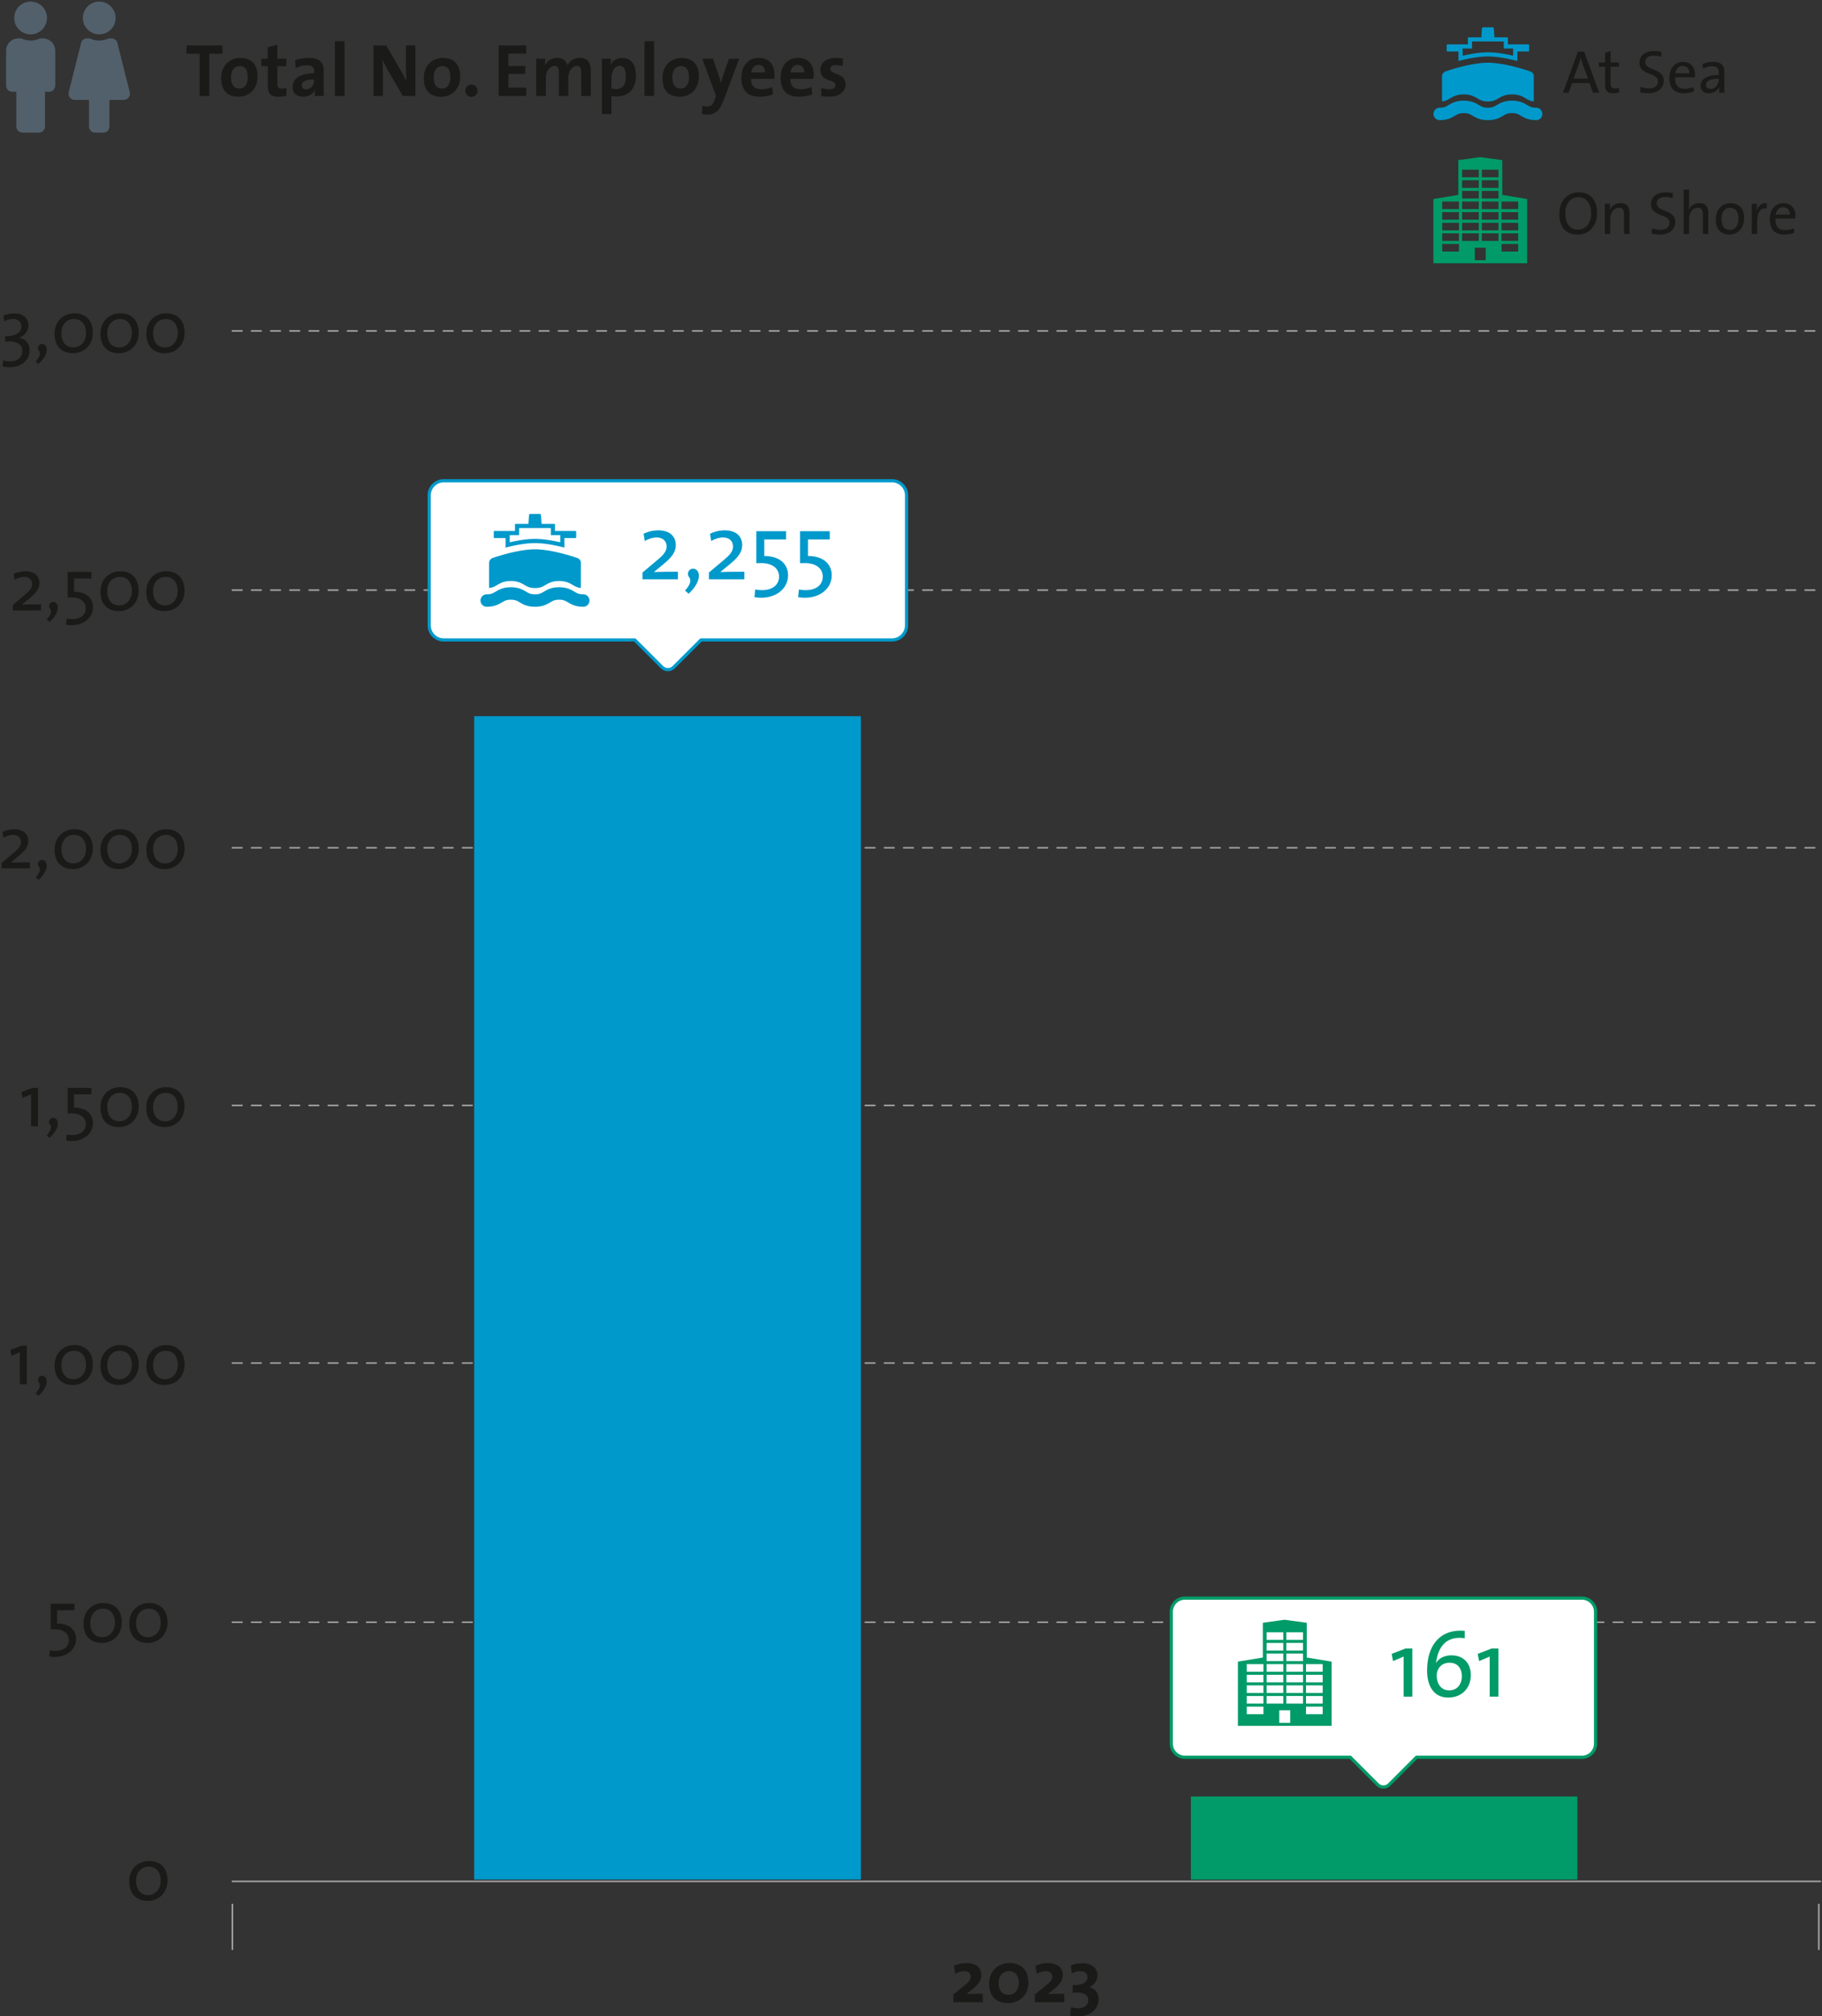 <svg viewBox="0 0 1140 1261" xmlns="http://www.w3.org/2000/svg" xml:space="preserve" fill-rule="evenodd" clip-rule="evenodd" stroke-linecap="round" stroke-linejoin="round" stroke-miterlimit="1.5"><rect x="0" y="0" width="1140" height="1261" fill="#333333" stroke="none"/><path fill="none" d="M0 0h1140v1261H0z"/><clipPath id="a"><path d="M0 0h1140v1261H0z"/></clipPath><g clip-path="url(#a)"><g fill="none" stroke="#a1a1a1"><path d="M145.409 1191.04v28.12M1138 1191.04v28.12"/><path d="M145.409 206.985H1139M145.409 369.073H1139M145.409 369.073H1139M145.409 530.207H1139M145.409 691.342H1139M145.409 852.477H1139M145.409 1014.57H1139" stroke-dasharray="6,6,0,0"/><path d="M145.409 1176.65H1139"/></g><path d="M104.817 1175.96c0-6.79-3.652-12.081-11.613-12.081-6.556 0-12.316 4.823-12.316 12.69 0 8.476 4.917 12.269 11.473 12.269 6.79 0 12.456-4.87 12.456-12.878Zm-4.261.281c0 5.479-3.606 8.991-7.82 8.991-5.292 0-7.586-3.98-7.586-9.038 0-5.432 3.512-8.756 7.82-8.756 5.104 0 7.586 3.793 7.586 8.803ZM47.594 1025.04c0-5.572-4.168-9.646-11.895-9.646v-8.289H46.61v-4.121H31.719V1019c.937-.047 1.639-.047 2.529-.047 5.76 0 8.85 2.903 8.85 6.743 0 3.84-2.856 6.79-8.616 6.79-1.171 0-2.388-.141-3.325-.328l-.375 3.84c1.078.187 2.201.281 3.372.281 7.82 0 13.44-4.776 13.44-11.239ZM76.182 1014.64c0-6.79-3.653-12.082-11.613-12.082-6.556 0-12.316 4.823-12.316 12.69 0 8.476 4.917 12.269 11.473 12.269 6.79 0 12.456-4.87 12.456-12.877Zm-4.261.281c0 5.478-3.606 8.99-7.821 8.99-5.291 0-7.586-3.98-7.586-9.037 0-5.432 3.512-8.757 7.821-8.757 5.104 0 7.586 3.793 7.586 8.804ZM104.817 1014.64c0-6.79-3.652-12.082-11.613-12.082-6.556 0-12.316 4.823-12.316 12.69 0 8.476 4.917 12.269 11.473 12.269 6.79 0 12.456-4.87 12.456-12.877Zm-4.261.281c0 5.478-3.606 8.99-7.82 8.99-5.292 0-7.586-3.98-7.586-9.037 0-5.432 3.512-8.757 7.82-8.757 5.104 0 7.586 3.793 7.586 8.804ZM16.781 865.731v-24.069h-3.418l-6.931 2.669.702 3.606 5.292-2.248v20.042h4.355ZM24.086 872.943c7.258-6.603 5.713-12.503 2.248-12.503-2.248 0-3.325 2.528-2.014 4.167 1.077 1.358.984 3.512-2.013 6.744l1.779 1.592ZM58.083 853.322c0-6.79-3.652-12.082-11.613-12.082-6.556 0-12.316 4.824-12.316 12.691 0 8.475 4.917 12.268 11.473 12.268 6.79 0 12.456-4.87 12.456-12.877Zm-4.261.281c0 5.479-3.606 8.991-7.82 8.991-5.292 0-7.587-3.981-7.587-9.038 0-5.432 3.512-8.757 7.821-8.757 5.104 0 7.586 3.793 7.586 8.804ZM86.789 853.322c0-6.79-3.653-12.082-11.614-12.082-6.556 0-12.315 4.824-12.315 12.691 0 8.475 4.916 12.268 11.472 12.268 6.79 0 12.457-4.87 12.457-12.877Zm-4.262.281c0 5.479-3.606 8.991-7.82 8.991-5.292 0-7.586-3.981-7.586-9.038 0-5.432 3.512-8.757 7.82-8.757 5.104 0 7.586 3.793 7.586 8.804ZM115.494 853.322c0-6.79-3.653-12.082-11.613-12.082-6.556 0-12.316 4.824-12.316 12.691 0 8.475 4.917 12.268 11.473 12.268 6.79 0 12.456-4.87 12.456-12.877Zm-4.261.281c0 5.479-3.606 8.991-7.821 8.991-5.291 0-7.586-3.981-7.586-9.038 0-5.432 3.512-8.757 7.821-8.757 5.104 0 7.586 3.793 7.586 8.804ZM23.758 704.409V680.34H20.34l-6.931 2.669.703 3.606 5.291-2.248v20.042h4.355ZM31.017 711.621c7.258-6.603 5.713-12.503 2.247-12.503-2.247 0-3.324 2.529-2.013 4.168 1.077 1.358.983 3.512-2.014 6.743l1.78 1.592ZM58.177 702.396c0-5.573-4.168-9.647-11.895-9.647v-8.288h10.911v-4.121H42.302v16.015c.937-.047 1.639-.047 2.529-.047 5.76 0 8.85 2.904 8.85 6.743 0 3.84-2.856 6.79-8.616 6.79a17.8 17.8 0 0 1-3.325-.327l-.374 3.84c1.077.187 2.2.281 3.371.281 7.82 0 13.44-4.777 13.44-11.239ZM86.789 692c0-6.79-3.653-12.081-11.614-12.081-6.556 0-12.315 4.823-12.315 12.69 0 8.476 4.916 12.269 11.472 12.269 6.79 0 12.457-4.87 12.457-12.878Zm-4.262.281c0 5.479-3.606 8.991-7.82 8.991-5.292 0-7.586-3.98-7.586-9.038 0-5.432 3.512-8.757 7.82-8.757 5.104 0 7.586 3.793 7.586 8.804ZM115.447 692c0-6.79-3.652-12.081-11.613-12.081-6.556 0-12.316 4.823-12.316 12.69 0 8.476 4.917 12.269 11.473 12.269 6.79 0 12.456-4.87 12.456-12.878Zm-4.261.281c0 5.479-3.606 8.991-7.82 8.991-5.292 0-7.587-3.98-7.587-9.038 0-5.432 3.513-8.757 7.821-8.757 5.104 0 7.586 3.793 7.586 8.804ZM18.748 543.088v-3.793c-4.917 0-9.834.046-12.082.187l.094-.047 4.917-4.074c3.98-3.231 5.994-5.947 5.994-9.412 0-4.308-2.997-7.352-8.71-7.352-2.857 0-5.339.702-7.399 1.686l.609 3.652c1.358-.843 3.699-1.779 5.9-1.779 3.278 0 5.011 1.92 5.011 4.542 0 2.763-2.061 4.683-5.901 7.82L1 539.716v3.372h17.748ZM24.086 550.299c7.258-6.603 5.713-12.503 2.248-12.503-2.248 0-3.325 2.529-2.014 4.168 1.077 1.358.984 3.512-2.013 6.743l1.779 1.592ZM58.083 530.678c0-6.79-3.652-12.081-11.613-12.081-6.556 0-12.316 4.823-12.316 12.69 0 8.476 4.917 12.269 11.473 12.269 6.79 0 12.456-4.87 12.456-12.878Zm-4.261.281c0 5.479-3.606 8.991-7.82 8.991-5.292 0-7.587-3.98-7.587-9.038 0-5.432 3.512-8.756 7.821-8.756 5.104 0 7.586 3.793 7.586 8.803ZM86.789 530.678c0-6.79-3.653-12.081-11.614-12.081-6.556 0-12.315 4.823-12.315 12.69 0 8.476 4.916 12.269 11.472 12.269 6.79 0 12.457-4.87 12.457-12.878Zm-4.262.281c0 5.479-3.606 8.991-7.82 8.991-5.292 0-7.586-3.98-7.586-9.038 0-5.432 3.512-8.756 7.82-8.756 5.104 0 7.586 3.793 7.586 8.803ZM115.494 530.678c0-6.79-3.653-12.081-11.613-12.081-6.556 0-12.316 4.823-12.316 12.69 0 8.476 4.917 12.269 11.473 12.269 6.79 0 12.456-4.87 12.456-12.878Zm-4.261.281c0 5.479-3.606 8.991-7.821 8.991-5.291 0-7.586-3.98-7.586-9.038 0-5.432 3.512-8.756 7.821-8.756 5.104 0 7.586 3.793 7.586 8.803ZM25.725 381.766v-3.793c-4.917 0-9.834.047-12.081.187l.093-.047 4.917-4.074c3.98-3.231 5.994-5.947 5.994-9.412 0-4.308-2.997-7.352-8.71-7.352a17.06 17.06 0 0 0-7.399 1.686l.609 3.652c1.358-.842 3.699-1.779 5.9-1.779 3.278 0 5.011 1.92 5.011 4.542 0 2.763-2.061 4.683-5.9 7.82l-6.182 5.198v3.372h17.748ZM31.017 388.977c7.258-6.602 5.713-12.503 2.247-12.503-2.247 0-3.324 2.529-2.013 4.168 1.077 1.358.983 3.512-2.014 6.743l1.78 1.592ZM58.177 379.752c0-5.572-4.168-9.646-11.895-9.646v-8.289h10.911v-4.121H42.302v16.016c.937-.047 1.639-.047 2.529-.047 5.76 0 8.85 2.903 8.85 6.743 0 3.84-2.856 6.79-8.616 6.79-1.171 0-2.388-.14-3.325-.328l-.374 3.84c1.077.187 2.2.281 3.371.281 7.82 0 13.44-4.776 13.44-11.239ZM86.789 369.357c0-6.79-3.653-12.082-11.614-12.082-6.556 0-12.315 4.823-12.315 12.69 0 8.476 4.916 12.269 11.472 12.269 6.79 0 12.457-4.87 12.457-12.877Zm-4.262.281c0 5.478-3.606 8.991-7.82 8.991-5.292 0-7.586-3.981-7.586-9.038 0-5.432 3.512-8.757 7.82-8.757 5.104 0 7.586 3.793 7.586 8.804ZM115.447 369.357c0-6.79-3.652-12.082-11.613-12.082-6.556 0-12.316 4.823-12.316 12.69 0 8.476 4.917 12.269 11.473 12.269 6.79 0 12.456-4.87 12.456-12.877Zm-4.261.281c0 5.478-3.606 8.991-7.82 8.991-5.292 0-7.587-3.981-7.587-9.038 0-5.432 3.513-8.757 7.821-8.757 5.104 0 7.586 3.793 7.586 8.804ZM18.514 218.993c0-3.981-2.435-7.071-6.416-7.727v-.047c3.372-1.358 5.713-4.168 5.713-7.773 0-3.981-2.763-7.399-8.944-7.399-2.388 0-4.589.468-6.696 1.311l.421 3.606c1.592-.89 3.559-1.452 5.526-1.452 3.231 0 5.245 1.78 5.245 4.683 0 4.121-3.794 6.088-10.115 6.088v3.371c6.509-.655 10.723 1.218 10.723 5.901 0 3.652-2.669 6.462-7.867 6.462-1.545 0-2.95-.281-4.074-.609l-.421 3.746c1.264.328 2.716.515 4.121.515 8.194 0 12.784-4.729 12.784-10.676ZM24.086 227.656c7.258-6.603 5.713-12.503 2.248-12.503-2.248 0-3.325 2.528-2.014 4.167 1.077 1.358.984 3.512-2.013 6.744l1.779 1.592ZM58.083 208.035c0-6.79-3.652-12.082-11.613-12.082-6.556 0-12.316 4.824-12.316 12.691 0 8.475 4.917 12.269 11.473 12.269 6.79 0 12.456-4.871 12.456-12.878Zm-4.261.281c0 5.479-3.606 8.991-7.82 8.991-5.292 0-7.587-3.981-7.587-9.038 0-5.432 3.512-8.757 7.821-8.757 5.104 0 7.586 3.793 7.586 8.804ZM86.789 208.035c0-6.79-3.653-12.082-11.614-12.082-6.556 0-12.315 4.824-12.315 12.691 0 8.475 4.916 12.269 11.472 12.269 6.79 0 12.457-4.871 12.457-12.878Zm-4.262.281c0 5.479-3.606 8.991-7.82 8.991-5.292 0-7.586-3.981-7.586-9.038 0-5.432 3.512-8.757 7.82-8.757 5.104 0 7.586 3.793 7.586 8.804ZM115.494 208.035c0-6.79-3.653-12.082-11.613-12.082-6.556 0-12.316 4.824-12.316 12.691 0 8.475 4.917 12.269 11.473 12.269 6.79 0 12.456-4.871 12.456-12.878Zm-4.261.281c0 5.479-3.606 8.991-7.821 8.991-5.291 0-7.586-3.981-7.586-9.038 0-5.432 3.512-8.757 7.821-8.757 5.104 0 7.586 3.793 7.586 8.804ZM614.892 1252.24v-5.291c-4.074 0-7.726 0-10.255.187l.047-.047 3.418-2.716c3.746-2.95 5.901-5.713 5.901-9.178 0-4.449-3.232-7.446-9.319-7.446-2.997 0-5.666.703-7.82 1.686l.842 5.057c1.312-.796 3.559-1.685 5.573-1.685 2.716 0 4.121 1.451 4.121 3.512 0 2.247-1.873 3.793-6.275 7.352l-4.636 3.699v4.87h18.403ZM643.457 1239.97c0-6.275-3.137-12.269-11.988-12.269-6.649 0-12.596 4.777-12.596 12.784 0 8.944 5.291 12.269 11.8 12.269 6.884 0 12.784-4.776 12.784-12.784Zm-5.994.141c0 4.729-2.95 7.492-6.368 7.492-4.355 0-6.275-3.184-6.275-7.492 0-4.636 2.903-7.352 6.415-7.352 4.168 0 6.228 3.044 6.228 7.352ZM665.888 1252.24v-5.291c-4.074 0-7.727 0-10.256.187l.047-.047 3.419-2.716c3.746-2.95 5.9-5.713 5.9-9.178 0-4.449-3.231-7.446-9.319-7.446-2.997 0-5.666.703-7.82 1.686l.843 5.057c1.311-.796 3.559-1.685 5.572-1.685 2.716 0 4.121 1.451 4.121 3.512 0 2.247-1.873 3.793-6.275 7.352l-4.636 3.699v4.87h18.404ZM687.382 1250.28c0-3.605-2.108-6.649-5.854-7.445v-.047c3.044-1.358 5.151-3.98 5.151-7.352 0-4.168-3.09-7.586-9.599-7.586a18.81 18.81 0 0 0-7.071 1.358l.562 5.01c1.592-.842 3.465-1.404 5.291-1.404 2.857 0 4.496 1.451 4.496 3.746 0 3.231-3.044 5.057-9.226 5.01v4.777c5.807-.656 9.787.702 9.787 4.542 0 2.997-2.341 5.104-6.555 5.104a14.03 14.03 0 0 1-4.309-.702l-.515 5.245a20.23 20.23 0 0 0 4.589.562c8.57 0 13.253-4.917 13.253-10.818Z" fill="#1a1a18" fill-rule="nonzero"/><path d="M19.147 1C13.492 1 8.903 5.589 8.903 11.243c0 5.655 4.59 10.244 10.244 10.244 5.736 0 10.243-4.59 10.243-10.244S24.883 1 19.147 1Zm7.703 23.027h-1.803a13.65 13.65 0 0 1-11.718 0h-1.803a7.694 7.694 0 0 0-7.703 7.704v21.798c0 2.13 1.72 3.851 3.851 3.851h2.54v21.717c0 2.13 1.721 3.851 3.852 3.851H24.31c2.13 0 3.851-1.72 3.851-3.851V57.38h2.54c2.131 0 3.852-1.72 3.852-3.851V31.73a7.694 7.694 0 0 0-7.703-7.704ZM62.088 1c-5.655 0-10.244 4.589-10.244 10.243 0 5.655 4.59 10.244 10.244 10.244s10.244-4.59 10.244-10.244S67.742 1 62.088 1Zm19.094 56.708-7.703-30.73c-.41-1.721-1.885-2.95-3.688-2.95h-1.803c-3.687 1.72-7.949 1.802-11.8 0h-1.803c-1.803 0-3.278 1.229-3.688 2.95l-7.703 30.73c-.574 2.377 1.23 4.753 3.688 4.753h9.014v16.636c0 2.13 1.72 3.851 3.852 3.851h5.08c2.131 0 3.852-1.72 3.852-3.851V62.46h8.932c2.54 0 4.344-2.376 3.77-4.753Z" fill="#52606b" fill-rule="nonzero"/><path d="M139.199 33.584v-5.202h-22.496v5.202h8.201v26.433h6.093V33.584h8.202ZM161.18 47.926c0-8.015-4.265-11.67-10.874-11.67-7.077 0-11.904 5.249-11.904 12.513 0 8.296 4.265 11.717 10.873 11.717 6.984 0 11.905-5.249 11.905-12.56Zm-6.187.328c0 4.733-2.25 7.124-5.202 7.124-3.468 0-5.202-2.438-5.202-7.218 0-4.78 2.624-6.843 5.296-6.843 3.515 0 5.108 2.437 5.108 6.937ZM179.177 59.877v-4.828c-.844.235-1.922.375-2.906.375-2.062 0-2.765-.843-2.765-3.843V41.364h5.67v-4.64h-5.67V27.96l-6 1.594v7.17h-3.983v4.64h4.03v11.81c0 5.437 1.594 7.312 6.75 7.312 1.64 0 3.374-.234 4.874-.61ZM202.657 60.017c-.094-1.921-.14-4.124-.14-5.999v-9.701c0-5.062-2.11-8.108-9.608-8.108-3 0-6 .61-8.343 1.453l.516 5.014c1.968-1.124 4.78-1.827 6.89-1.827 3.374 0 4.546 1.265 4.546 3.702v1.266c-7.921 0-13.451 2.952-13.451 8.53 0 3.749 2.437 6.14 6.655 6.14 3.468 0 6.327-1.829 7.452-4.453l.047.047c-.188 1.218-.235 2.577-.235 3.936h5.671Zm-6.14-9.748c0 2.812-2.015 5.624-4.967 5.624-1.734 0-2.766-.984-2.766-2.484 0-1.875 1.406-3.702 7.734-3.702v.562ZM209.547 25.804h5.999v34.213h-6zM259.886 60.017V28.382h-5.905v9.842c0 3.89.093 9.514.328 12.701-1.172-2.39-2.437-5.015-3.89-7.452l-8.811-15.091h-7.921v31.635h5.905V48.722c0-3.796-.093-8.764-.281-11.482.937 2.062 2.015 4.405 3.421 6.796l9.28 15.981h7.874ZM287.96 47.926c0-8.015-4.266-11.67-10.874-11.67-7.077 0-11.904 5.249-11.904 12.513 0 8.296 4.265 11.717 10.873 11.717 6.983 0 11.904-5.249 11.904-12.56Zm-6.187.328c0 4.733-2.25 7.124-5.202 7.124-3.469 0-5.203-2.438-5.203-7.218 0-4.78 2.625-6.843 5.296-6.843 3.515 0 5.109 2.437 5.109 6.937ZM294.99 52.894a3.86 3.86 0 0 0-3.844 3.843 3.86 3.86 0 0 0 3.843 3.843c2.11 0 3.796-1.734 3.796-3.843 0-2.11-1.687-3.843-3.796-3.843ZM329.214 60.017v-5.202h-11.107v-8.577h10.545V41.27h-10.545v-7.78h11.107v-5.108h-17.2v31.635h17.2ZM369.66 60.017V43.99c0-5.296-2.483-7.78-6.982-7.78-3.937 0-6.515 2.39-7.593 4.687-.562-2.25-2.296-4.687-6.42-4.687-3.469 0-6.281 1.828-7.687 4.687h-.094c.235-1.36.328-3.094.328-4.172h-5.67v23.293h5.998V48.863c0-4.359 2.578-7.64 5.343-7.64 2.297 0 2.765 1.735 2.765 4.031v14.763h5.906V48.863c0-4.546 2.718-7.64 5.343-7.64 2.202 0 2.765 1.547 2.765 4.031v14.763h5.999ZM397.875 47.129c0-6.89-3-10.873-8.53-10.873-3.514 0-5.998 1.64-7.31 4.358h-.094c.187-1.218.234-2.765.234-3.89h-5.577v34.589h5.999V60.158c.984.14 1.874.188 3 .188 8.06 0 12.278-5.109 12.278-13.217Zm-6.28.656c0 5.765-2.484 7.92-5.858 7.92-1.219 0-2.203-.14-3.14-.421v-6.468c0-3.984 1.874-7.64 5.014-7.64 2.719 0 3.984 2.25 3.984 6.609ZM403.265 25.804h5.999v34.213h-6zM437.29 47.926c0-8.015-4.264-11.67-10.872-11.67-7.077 0-11.905 5.249-11.905 12.513 0 8.296 4.265 11.717 10.873 11.717 6.984 0 11.905-5.249 11.905-12.56Zm-6.186.328c0 4.733-2.25 7.124-5.202 7.124-3.468 0-5.202-2.438-5.202-7.218 0-4.78 2.624-6.843 5.296-6.843 3.515 0 5.108 2.437 5.108 6.937ZM462.506 36.724h-6.421l-2.765 7.92c-.75 2.204-1.735 5.297-2.25 7.406h-.047c-.515-2.11-1.125-4.406-1.828-6.42l-3.14-8.906H439.4l8.577 23.293-.797 2.25c-1.219 3.468-2.53 4.359-4.5 4.359-1.124 0-2.108-.188-3.186-.516l-.375 5.156c.984.234 2.25.375 3.28.375 5.343 0 7.78-2.203 10.546-9.468l9.56-25.449ZM484.582 46.613c0-5.764-3-10.404-9.796-10.404-6.983 0-10.92 5.249-10.92 12.373 0 8.202 4.125 11.904 11.53 11.904 2.905 0 5.858-.515 8.342-1.5l-.562-4.64c-2.016.938-4.5 1.453-6.796 1.453-4.312 0-6.468-2.109-6.421-6.467h14.435c.14-.985.188-1.922.188-2.719Zm-5.953-1.359h-8.576c.328-2.812 2.062-4.64 4.546-4.64 2.53 0 4.124 1.734 4.03 4.64ZM509.137 46.613c0-5.764-3-10.404-9.795-10.404-6.984 0-10.92 5.249-10.92 12.373 0 8.202 4.124 11.904 11.529 11.904 2.906 0 5.858-.515 8.342-1.5l-.562-4.64c-2.015.938-4.5 1.453-6.796 1.453-4.312 0-6.468-2.109-6.42-6.467h14.434c.141-.985.188-1.922.188-2.719Zm-5.952-1.359h-8.577c.328-2.812 2.062-4.64 4.546-4.64 2.531 0 4.124 1.734 4.03 4.64ZM529.058 52.8c0-7.546-9.56-5.859-9.56-9.655 0-1.453 1.124-2.39 3.467-2.39 1.453 0 3 .234 4.312.61l.188-4.734c-1.406-.235-2.906-.422-4.265-.422-6.562 0-9.89 3.374-9.89 7.452 0 7.92 9.421 5.577 9.421 9.701 0 1.547-1.5 2.484-3.796 2.484-1.781 0-3.562-.328-5.015-.703l-.14 4.921c1.5.235 3.186.422 4.874.422 6.374 0 10.404-3.093 10.404-7.686Z" fill="#1a1a18" fill-rule="nonzero"/><path fill="url(#b)" d="M745.129 1123.54h241.792v51.944H745.129z"/><path fill="url(#c)" d="M296.676 447.927h241.962v727.558H296.676z"/><path d="M558.15 300.676H277.616c-4.981 0-9.067 4.08-9.067 9.067v81.422c0 4.987 4.086 9.067 9.067 9.067H397.15l17.069 17.063c2.013 2.019 5.315 2.019 7.328 0l17.069-17.063H558.15c4.987 0 9.067-4.08 9.067-9.067v-81.422c0-4.987-4.08-9.067-9.067-9.067Z" fill="#fff" fill-rule="nonzero" stroke="#0099cb" stroke-width="2" stroke-linecap="butt" stroke-linejoin="miter" stroke-miterlimit="4"/><path d="M318.929 334.677h5.894v-4.414h19.832v4.414h5.883v4.489c-6.059-1.405-11.38-2.119-15.805-2.119-4.425 0-9.746.714-15.804 2.119v-4.489Zm-9.565 1.832h6.96v5.976c5.461-1.416 12.403-2.833 18.409-2.833 6.018 0 12.948 1.417 18.421 2.833v-5.976h6.948c.223 0 .41-.199.41-.416v-3.612a.401.401 0 0 0-.41-.398h-12.848v-4.062a.355.355 0 0 0-.357-.357h-8.055l-.374-5.514a.802.802 0 0 0-.791-.737h-5.882a.802.802 0 0 0-.791.737l-.374 5.514h-8.06a.354.354 0 0 0-.352.357v4.062h-12.854a.4.4 0 0 0-.404.398v3.612c0 .217.188.416.404.416m1.739 29.343c1.978-1.159 4.232-2.476 8.534-2.476 4.302 0 6.55 1.317 8.534 2.476 1.78 1.048 3.319 1.938 6.562 1.938 3.249 0 4.794-.89 6.568-1.938 1.984-1.159 4.238-2.476 8.534-2.476 4.308 0 6.55 1.317 8.529 2.476 1.486.878 2.803 1.645 5.08 1.873v-15.728c0-1.223-.919-2.552-2.066-2.962 0 0-15.342-5.485-26.645-5.485-11.291 0-26.639 5.485-26.639 5.485-1.147.41-2.072 1.739-2.072 2.962v15.728c2.283-.228 3.594-.995 5.081-1.873m53.834 13.633c-4.835 0-7.434-1.516-9.524-2.74-1.726-1.006-2.862-1.679-5.578-1.679s-3.857.673-5.584 1.679c-2.084 1.224-4.683 2.74-9.518 2.74-4.829 0-7.428-1.516-9.518-2.74-1.726-1.006-2.856-1.679-5.578-1.679-2.722 0-3.857.673-5.584 1.679-2.084 1.224-4.689 2.74-9.518 2.74a3.89 3.89 0 0 1-3.892-3.893 3.895 3.895 0 0 1 3.892-3.898c2.716 0 3.863-.667 5.584-1.674 2.084-1.224 4.689-2.745 9.518-2.745 4.829 0 7.428 1.521 9.512 2.745 1.733 1.007 2.862 1.674 5.584 1.674 2.722 0 3.858-.667 5.59-1.674 2.084-1.224 4.683-2.745 9.512-2.745 4.829 0 7.434 1.521 9.518 2.745 1.721 1.007 2.868 1.674 5.584 1.674a3.892 3.892 0 0 1 3.893 3.898 3.888 3.888 0 0 1-3.893 3.893" fill="#0099cb" fill-rule="nonzero"/><path d="M989.773 999.48h-248.38c-4.7 0-8.552 3.846-8.552 8.552v82.452c0 4.706 3.852 8.552 8.552 8.552h103.466l17.057 17.063a5.2 5.2 0 0 0 7.328 0l17.057-17.063h103.472c4.707 0 8.552-3.846 8.552-8.552v-82.452c0-4.706-3.845-8.552-8.552-8.552Z" fill="#fff" fill-rule="nonzero" stroke="#009b68" stroke-width="2" stroke-linecap="butt" stroke-linejoin="miter" stroke-miterlimit="4"/><path d="M424.17 362.303v-4.741c-6.147 0-12.293.058-15.102.234l.117-.059 6.146-5.092c4.975-4.039 7.492-7.434 7.492-11.766 0-5.385-3.746-9.189-10.887-9.189-3.571 0-6.673.878-9.249 2.107l.761 4.565c1.698-1.053 4.624-2.224 7.376-2.224 4.097 0 6.263 2.4 6.263 5.678 0 3.454-2.576 5.853-7.376 9.775l-7.726 6.498v4.214h22.185ZM430.842 371.318c9.073-8.254 7.142-15.629 2.81-15.629-2.81 0-4.156 3.161-2.517 5.209 1.346 1.698 1.229 4.39-2.517 8.429l2.224 1.991ZM465.729 362.303v-4.741c-6.146 0-12.292.058-15.102.234l.117-.059 6.146-5.092c4.976-4.039 7.493-7.434 7.493-11.766 0-5.385-3.746-9.189-10.888-9.189-3.57 0-6.673.878-9.248 2.107l.761 4.565c1.697-1.053 4.624-2.224 7.375-2.224 4.098 0 6.263 2.4 6.263 5.678 0 3.454-2.575 5.853-7.375 9.775l-7.726 6.498v4.214h22.184ZM493.065 359.786c0-6.965-5.21-12.058-14.868-12.058v-10.361h13.639v-5.151h-18.614v20.019c1.17-.058 2.048-.058 3.161-.058 7.199 0 11.063 3.629 11.063 8.429 0 4.8-3.571 8.487-10.771 8.487-1.463 0-2.985-.175-4.156-.41l-.468 4.8c1.346.234 2.751.352 4.214.352 9.776 0 16.8-5.971 16.8-14.049ZM520.401 359.786c0-6.965-5.21-12.058-14.868-12.058v-10.361h13.638v-5.151h-18.614v20.019c1.171-.058 2.049-.058 3.161-.058 7.2 0 11.063 3.629 11.063 8.429 0 4.8-3.57 8.487-10.77 8.487-1.463 0-2.985-.175-4.156-.41l-.468 4.8c1.346.234 2.751.352 4.214.352 9.775 0 16.8-5.971 16.8-14.049Z" fill="#0099cb" fill-rule="nonzero"/><path d="M883.674 1061.11v-30.087h-4.273l-8.663 3.337.878 4.507 6.614-2.81v25.053h5.444ZM920.258 1047.64c0-7.434-4.566-12.351-12.117-12.351-4.448 0-7.902 1.874-9.658 4.8l-.058-.058c.175-1.054.351-1.698.468-2.283 1.522-8.019 5.97-13.405 14.341-13.405 1.054 0 2.166.118 3.219.293v-4.683a45.74 45.74 0 0 0-2.692-.117c-12.117 0-20.839 8.371-20.839 24.995 0 10.594 4.917 16.858 13.171 16.858 8.429 0 14.165-5.854 14.165-14.049Zm-5.619.761c0 5.034-2.986 8.78-7.844 8.78-5.385 0-7.844-4.39-7.844-9.248 0-4.039 2.634-8.019 8.02-8.019 4.8 0 7.668 3.219 7.668 8.487ZM937.526 1061.11v-30.087h-4.273l-8.663 3.337.878 4.507 6.614-2.81v25.053h5.444Z" fill="#009b68" fill-rule="nonzero"/><path d="M999.276 133.228c0-8.447-4.527-12.936-11.452-12.936-6.696 0-12.175 4.946-12.175 13.507 0 7.8 3.729 12.936 11.452 12.936 6.697 0 12.175-4.946 12.175-13.507Zm-3.728.418c0 6.62-3.957 9.969-8.142 9.969-5.441 0-8.028-4.185-8.028-10.311 0-6.468 3.804-9.93 8.066-9.93 5.136 0 8.104 3.69 8.104 10.272ZM1019.553 146.354v-13.24c0-3.348-1.37-6.05-5.707-6.05-3.234 0-5.555 1.75-6.659 4.376l-.076-.038c.229-1.104.305-2.854.305-3.957h-3.31v18.91h3.424v-9.094c0-4.185 2.245-7.343 5.365-7.343 2.51 0 3.234 1.56 3.234 4.223v12.213h3.424ZM1048.206 138.783c0-8.028-11.605-6.012-11.605-11.567 0-2.397 1.826-3.995 5.327-3.995 1.522 0 3.158.267 4.642.685l.19-3.12a23.706 23.706 0 0 0-4.642-.456c-5.783 0-9.131 3.044-9.131 7.267 0 8.18 11.566 5.897 11.566 11.68 0 3.158-2.55 4.414-5.631 4.414-1.788 0-3.805-.419-5.289-.951l-.19 3.348c1.484.38 3.31.609 5.175.609 5.973 0 9.588-3.31 9.588-7.914ZM1068.863 146.354v-13.24c0-3.348-1.37-6.05-5.708-6.05-3.158 0-5.478 1.674-6.582 4.261l-.076-.038c.266-.989.342-2.549.342-3.766v-8.941h-3.424v27.774h3.424v-9.093c0-4.185 2.245-7.343 5.365-7.343 2.511 0 3.234 1.56 3.234 4.223v12.213h3.425ZM1091.275 136.576c0-6.81-3.69-9.474-8.522-9.474-5.707 0-9.208 4.414-9.208 9.969 0 6.658 3.348 9.626 8.485 9.626 5.593 0 9.245-4.414 9.245-10.121Zm-3.576.19c0 4.832-2.435 7.04-5.25 7.04-3.463 0-5.327-2.512-5.327-7.078 0-4.68 2.587-6.772 5.326-6.772 3.5 0 5.251 2.51 5.251 6.81ZM1105.502 127.102c-3.766-.418-5.707 2.207-6.506 4.832h-.076c.304-1.56.419-3.31.419-4.49h-3.31v18.91h3.424v-7.61c0-6.049 1.902-8.978 5.897-8.294l.152-3.348ZM1123.385 135.054c0-4.337-2.245-7.952-7.572-7.952-5.365 0-8.446 4.223-8.446 9.893 0 6.658 3.12 9.702 8.94 9.702 2.36 0 4.567-.419 6.393-1.18l-.305-2.777c-1.521.723-3.576 1.18-5.516 1.18-4.034 0-6.126-2.17-5.974-7.23h12.366c.076-.647.114-1.18.114-1.636Zm-3.5-.799h-8.828c.38-2.777 2.13-4.642 4.604-4.642 2.663 0 4.3 1.865 4.223 4.642Z" fill="#1a1a18" fill-rule="nonzero"/><path d="M937.585 110.871h-10.437v-4.747h10.437v4.747Zm0 6.632h-10.437v-4.747h10.437v4.747Zm0 6.638h-10.437V119.4h10.437v4.741Zm0 6.638h-10.437v-4.742h10.437v4.742Zm0 6.643h-10.437v-4.747h10.437v4.747Zm0 6.627h-10.437v-4.736h10.437v4.736Zm0 6.643h-10.437v-4.747h10.437v4.747Zm-7.996 12.053h-6.831v-7.832h6.831v7.832Zm9.893-10.168h10.425v4.747h-10.425v-4.747Zm-37.076 0h10.425v4.747h-10.425v-4.747Zm37.076-6.626h10.425v4.747h-10.425v-4.747Zm0-6.632h10.425v4.735h-10.425v-4.735Zm0-6.644h10.425v4.747h-10.425v-4.747Zm0-6.638h10.425v4.742h-10.425v-4.742Zm-37.076 19.914h10.425v4.747h-10.425v-4.747Zm0-6.632h10.425v4.735h-10.425v-4.735Zm0-6.644h10.425v4.747h-10.425v-4.747Zm0-6.638h10.425v4.742h-10.425v-4.742Zm12.421 19.914h10.425v4.747h-10.425v-4.747Zm0-6.632h10.425v4.735h-10.425v-4.735Zm0-6.644h10.425v4.747h-10.425v-4.747Zm0-6.638h10.425v4.742h-10.425v-4.742Zm0-6.637h10.425v4.741h-10.425V119.4Zm0-6.638h10.425v4.747h-10.425v-4.747Zm0-6.632h10.425v4.747h-10.425v-4.747Zm25.123 15.769v-21.74l-13.89-1.896-13.604 1.896v21.74l-15.593 2.558v40.184h58.645v-40.184l-15.558-2.558Z" fill="#009b68" fill-rule="nonzero"/><path d="m1000.59 57.975-9.436-25.682h-3.88l-9.36 25.682h3.576l2.13-6.012h10.92l2.13 6.012h3.92Zm-7.001-8.79h-9.055l3.31-9.13c.494-1.294.875-2.626 1.18-3.881h.075c.305 1.331.647 2.549 1.142 3.842l3.348 9.17ZM1012.993 57.899v-2.892c-.76.19-1.712.342-2.587.342-2.13 0-2.701-.837-2.701-3.956v-9.665h5.288v-2.663h-5.288v-7.077l-3.425.951v6.126h-3.88v2.663h3.88V52.61c0 4.071 1.18 5.67 5.06 5.67 1.218 0 2.588-.153 3.653-.381ZM1041 50.403c0-8.028-11.605-6.011-11.605-11.566 0-2.397 1.826-3.995 5.326-3.995 1.522 0 3.158.266 4.642.685l.19-3.12a23.706 23.706 0 0 0-4.641-.457c-5.784 0-9.132 3.044-9.132 7.267 0 8.18 11.567 5.898 11.567 11.68 0 3.159-2.55 4.414-5.631 4.414-1.789 0-3.805-.418-5.289-.95l-.19 3.347c1.484.38 3.31.61 5.174.61 5.974 0 9.588-3.31 9.588-7.915ZM1060.553 46.675c0-4.338-2.245-7.952-7.572-7.952-5.364 0-8.446 4.223-8.446 9.892 0 6.658 3.12 9.702 8.94 9.702 2.36 0 4.567-.418 6.393-1.18l-.305-2.777c-1.521.723-3.576 1.18-5.516 1.18-4.033 0-6.126-2.169-5.974-7.23h12.366c.076-.646.114-1.179.114-1.635Zm-3.5-.8h-8.828c.38-2.777 2.131-4.641 4.604-4.641 2.663 0 4.3 1.864 4.223 4.642ZM1078.93 57.975a245.577 245.577 0 0 1-.076-5.441v-7.533c0-3.767-1.56-6.316-7.001-6.316-2.511 0-4.794.608-6.62 1.37l.342 2.929c1.636-.99 3.919-1.56 5.707-1.56 3.12 0 4.147 1.408 4.147 4.033v1.408c-7.153 0-11.376 2.625-11.376 6.772 0 3.006 2.13 4.68 5.25 4.68s5.518-1.788 6.43-4.109h.077c-.19 1.065-.19 2.435-.19 3.767h3.31Zm-3.5-8.37c0 2.967-2.055 6.01-5.137 6.01-1.75 0-2.892-1.026-2.892-2.624 0-1.713 1.446-3.73 8.028-3.73v.343Z" fill="#1a1a18" fill-rule="nonzero"/><path d="M915.149 30.347h5.894v-4.413h19.832v4.413h5.883v4.496c-6.059-1.411-11.38-2.119-15.805-2.119-4.425 0-9.746.708-15.804 2.119v-4.496Zm-9.565 1.833h6.96v5.976c5.461-1.417 12.403-2.833 18.409-2.833 6.018 0 12.948 1.416 18.421 2.833V32.18h6.948c.223 0 .41-.199.41-.41v-3.618a.405.405 0 0 0-.41-.398h-12.848v-4.062a.35.35 0 0 0-.357-.351h-8.055l-.374-5.514a.798.798 0 0 0-.791-.738h-5.882a.798.798 0 0 0-.791.738l-.374 5.514h-8.06a.348.348 0 0 0-.352.351v4.062h-12.854a.404.404 0 0 0-.404.398v3.618c0 .211.188.41.404.41m1.739 29.343c1.978-1.159 4.232-2.476 8.534-2.476 4.302 0 6.55 1.317 8.534 2.476 1.78 1.048 3.319 1.943 6.562 1.943 3.249 0 4.794-.895 6.568-1.943 1.984-1.159 4.238-2.476 8.534-2.476 4.308 0 6.55 1.317 8.529 2.476 1.486.884 2.803 1.645 5.08 1.873V47.668c0-1.218-.919-2.552-2.066-2.962 0 0-15.342-5.479-26.645-5.479-11.291 0-26.639 5.479-26.639 5.479-1.147.41-2.072 1.744-2.072 2.962v15.728c2.283-.228 3.594-.989 5.081-1.873m53.834 13.639c-4.835 0-7.434-1.522-9.524-2.74-1.726-1.012-2.862-1.686-5.578-1.686s-3.857.674-5.584 1.686c-2.084 1.218-4.683 2.74-9.518 2.74-4.829 0-7.428-1.522-9.518-2.74-1.726-1.012-2.856-1.686-5.578-1.686-2.722 0-3.857.674-5.584 1.686-2.084 1.218-4.689 2.74-9.518 2.74a3.899 3.899 0 0 1 0-7.797c2.716 0 3.863-.662 5.584-1.668 2.084-1.224 4.689-2.752 9.518-2.752 4.829 0 7.428 1.528 9.512 2.752 1.733 1.006 2.862 1.668 5.584 1.668 2.722 0 3.858-.662 5.59-1.668 2.084-1.224 4.683-2.752 9.512-2.752 4.829 0 7.434 1.528 9.518 2.752 1.721 1.006 2.868 1.668 5.584 1.668a3.896 3.896 0 0 1 3.893 3.898 3.893 3.893 0 0 1-3.893 3.899" fill="#0099cb" fill-rule="nonzero"/><path d="M815.258 1025.62h-10.431v-4.753h10.431v4.753Zm0 6.632h-10.431v-4.753h10.431v4.753Zm0 6.638h-10.431v-4.741h10.431v4.741Zm0 6.638h-10.431v-4.747h10.431v4.747Zm0 6.638h-10.431v-4.742h10.431v4.742Zm0 6.626h-10.431v-4.736h10.431v4.736Zm0 6.649h-10.431v-4.747h10.431v4.747Zm-7.996 12.053h-6.831v-7.832h6.831v7.832Zm9.892-10.168h10.431v4.747h-10.431v-4.747Zm-37.076 0h10.431v4.747h-10.431v-4.747Zm37.076-6.626h10.431v4.747h-10.431v-4.747Zm0-6.638h10.431v4.736h-10.431v-4.736Zm0-6.638h10.431v4.742h-10.431v-4.742Zm0-6.643h10.431v4.747h-10.431v-4.747Zm-37.076 19.919h10.431v4.747h-10.431v-4.747Zm0-6.638h10.431v4.736h-10.431v-4.736Zm0-6.638h10.431v4.742h-10.431v-4.742Zm0-6.643h10.431v4.747h-10.431v-4.747Zm12.427 19.919h10.425v4.747h-10.425v-4.747Zm0-6.638h10.425v4.736h-10.425v-4.736Zm0-6.638h10.425v4.742h-10.425v-4.742Zm0-6.643h10.425v4.747h-10.425v-4.747Zm0-6.632h10.425v4.741h-10.425v-4.741Zm0-6.644h10.425v4.753h-10.425v-4.753Zm0-6.632h10.425v4.753h-10.425v-4.753Zm25.124 15.775v-21.74l-13.897-1.896-13.597 1.896v21.74l-15.6 2.558v40.184h58.646v-40.184l-15.552-2.558Z" fill="#009b68" fill-rule="nonzero"/></g><defs><linearGradient id="b" x1="0" y1="0" x2="1" y2="0" gradientUnits="userSpaceOnUse" gradientTransform="matrix(0 -51.944 107.176 0 866.018 1175.48)"><stop offset="0" stop-color="#009b68"/><stop offset="1" stop-color="#009b68"/></linearGradient><linearGradient id="c" x1="0" y1="0" x2="1" y2="0" gradientUnits="userSpaceOnUse" gradientTransform="matrix(0 -727.563 1502.24 0 417.655 1175.48)"><stop offset="0" stop-color="#0099cb"/><stop offset="1" stop-color="#0099cb"/></linearGradient></defs></svg>